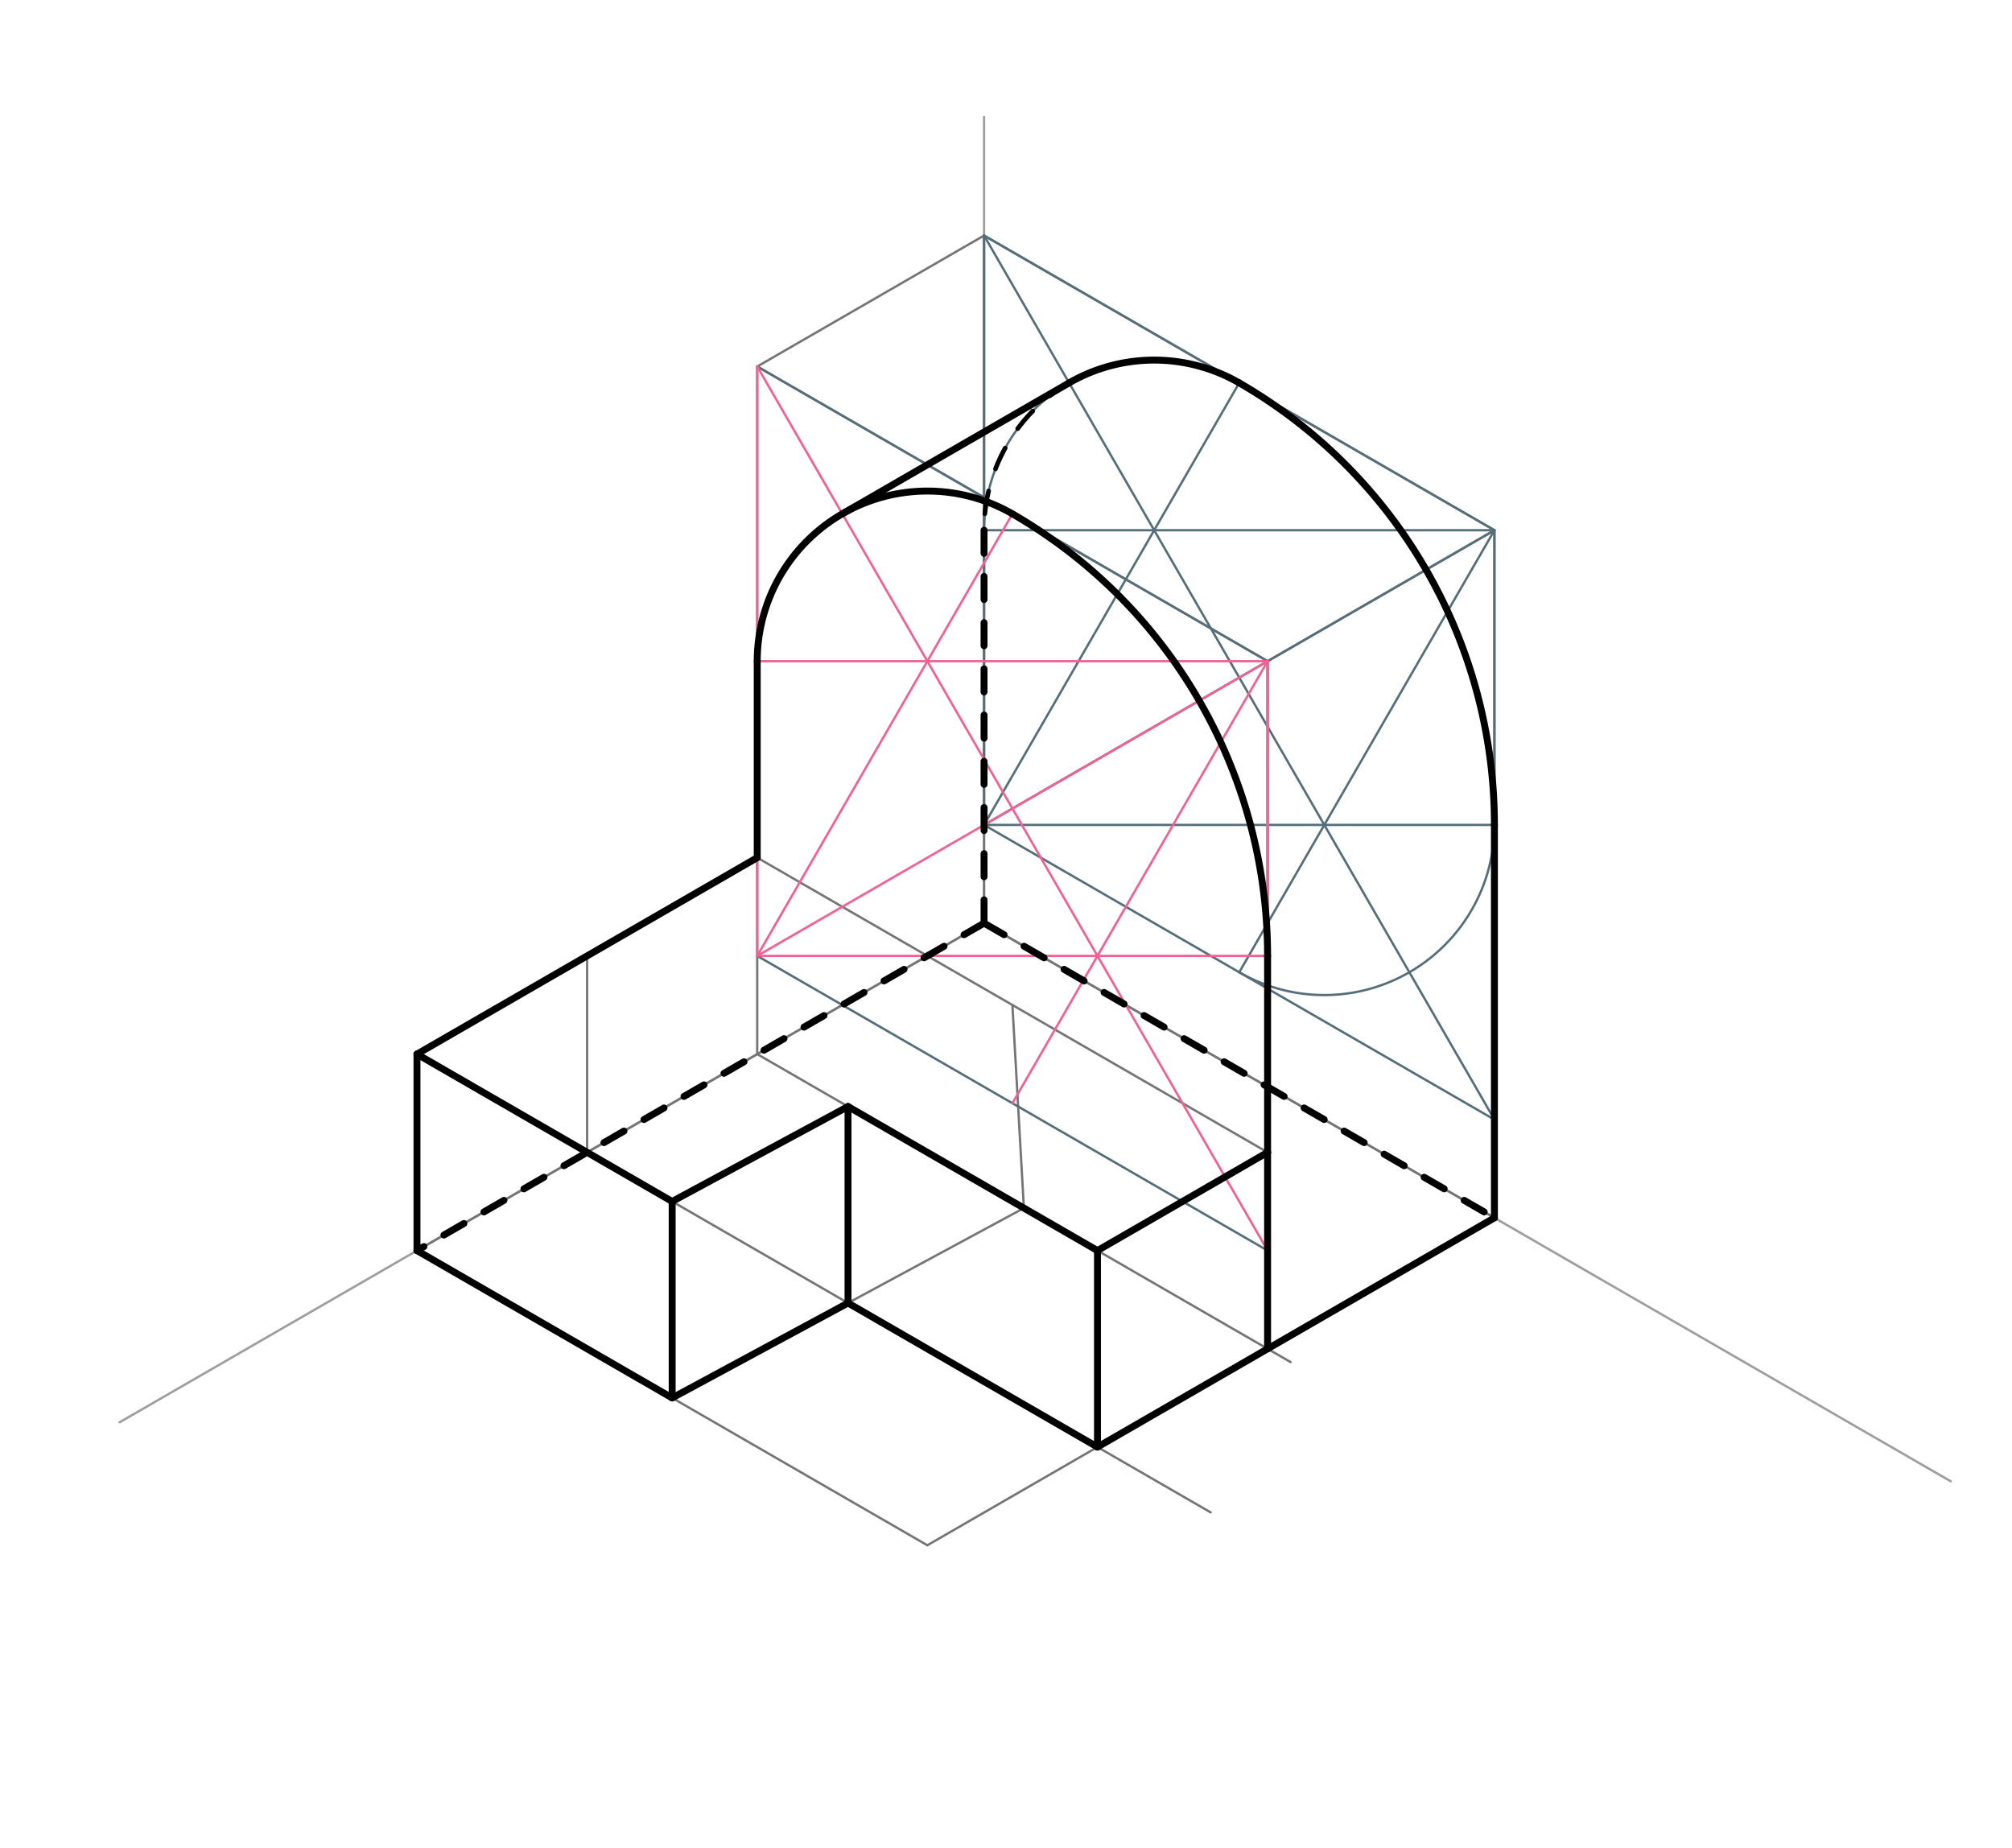 <svg xmlns="http://www.w3.org/2000/svg" class="svg--816" height="100%" preserveAspectRatio="xMidYMid meet" viewBox="0 0 871 800" width="100%"><defs><marker id="marker-arrow" markerHeight="16" markerUnits="userSpaceOnUse" markerWidth="24" orient="auto-start-reverse" refX="24" refY="4" viewBox="0 0 24 8"><path d="M 0 0 L 24 4 L 0 8 z" stroke="inherit"></path></marker></defs><g class="aux-layer--949"><g class="element--733"><line stroke="#9E9E9E" stroke-dasharray="none" stroke-linecap="round" stroke-width="1" x1="426" x2="426" y1="399.594" y2="50.594"></line></g><g class="element--733"><line stroke="#9E9E9E" stroke-dasharray="none" stroke-linecap="round" stroke-width="1" x1="426" x2="51.768" y1="399.594" y2="615.657"></line></g><g class="element--733"><line stroke="#9E9E9E" stroke-dasharray="none" stroke-linecap="round" stroke-width="1" x1="426" x2="844.467" y1="399.594" y2="641.196"></line></g><g class="element--733"><line stroke="#757575" stroke-dasharray="none" stroke-linecap="round" stroke-width="1" x1="426" x2="327.805" y1="399.594" y2="456.287"></line></g><g class="element--733"><line stroke="#757575" stroke-dasharray="none" stroke-linecap="round" stroke-width="1" x1="327.805" x2="180.512" y1="456.287" y2="541.326"></line></g><g class="element--733"><line stroke="#757575" stroke-dasharray="none" stroke-linecap="round" stroke-width="1" x1="426" x2="536.469" y1="399.594" y2="463.373"></line></g><g class="element--733"><line stroke="#757575" stroke-dasharray="none" stroke-linecap="round" stroke-width="1" x1="536.469" x2="646.939" y1="463.373" y2="527.153"></line></g><g class="element--733"><line stroke="#757575" stroke-dasharray="none" stroke-linecap="round" stroke-width="1" x1="180.512" x2="401.451" y1="541.326" y2="668.885"></line></g><g class="element--733"><line stroke="#757575" stroke-dasharray="none" stroke-linecap="round" stroke-width="1" x1="401.451" x2="646.939" y1="668.885" y2="527.153"></line></g><g class="element--733"><line stroke="#757575" stroke-dasharray="none" stroke-linecap="round" stroke-width="1" x1="327.805" x2="558.678" y1="456.287" y2="589.582"></line></g><g class="element--733"><line stroke="#757575" stroke-dasharray="none" stroke-linecap="round" stroke-width="1" x1="180.512" x2="180.512" y1="541.326" y2="456.287"></line></g><g class="element--733"><line stroke="#757575" stroke-dasharray="none" stroke-linecap="round" stroke-width="1" x1="327.805" x2="327.805" y1="456.287" y2="371.247"></line></g><g class="element--733"><line stroke="#757575" stroke-dasharray="none" stroke-linecap="round" stroke-width="1" x1="548.744" x2="548.744" y1="583.846" y2="498.806"></line></g><g class="element--733"><line stroke="#757575" stroke-dasharray="none" stroke-linecap="round" stroke-width="1" x1="290.982" x2="443.242" y1="605.106" y2="522.934"></line></g><g class="element--733"><line stroke="#757575" stroke-dasharray="none" stroke-linecap="round" stroke-width="1" x1="290.982" x2="290.982" y1="605.106" y2="520.066"></line></g><g class="element--733"><line stroke="#757575" stroke-dasharray="none" stroke-linecap="round" stroke-width="1" x1="180.512" x2="290.982" y1="456.287" y2="520.066"></line></g><g class="element--733"><line stroke="#757575" stroke-dasharray="none" stroke-linecap="round" stroke-width="1" x1="180.512" x2="327.805" y1="456.287" y2="371.247"></line></g><g class="element--733"><line stroke="#757575" stroke-dasharray="none" stroke-linecap="round" stroke-width="1" x1="327.805" x2="548.744" y1="371.247" y2="498.806"></line></g><g class="element--733"><line stroke="#757575" stroke-dasharray="none" stroke-linecap="round" stroke-width="1" x1="443.242" x2="438.274" y1="522.934" y2="435.027"></line></g><g class="element--733"><line stroke="#757575" stroke-dasharray="none" stroke-linecap="round" stroke-width="1" x1="254.159" x2="254.159" y1="498.806" y2="413.767"></line></g><g class="element--733"><line stroke="#757575" stroke-dasharray="none" stroke-linecap="round" stroke-width="1" x1="254.159" x2="367.112" y1="498.806" y2="564.02"></line></g><g class="element--733"><line stroke="#757575" stroke-dasharray="none" stroke-linecap="round" stroke-width="1" x1="367.112" x2="367.112" y1="564.02" y2="478.98"></line></g><g class="element--733"><line stroke="#757575" stroke-dasharray="none" stroke-linecap="round" stroke-width="1" x1="290.982" x2="367.112" y1="520.066" y2="478.98"></line></g><g class="element--733"><line stroke="#757575" stroke-dasharray="none" stroke-linecap="round" stroke-width="1" x1="367.112" x2="524.114" y1="564.02" y2="654.665"></line></g><g class="element--733"><line stroke="#757575" stroke-dasharray="none" stroke-linecap="round" stroke-width="1" x1="475.098" x2="475.098" y1="626.365" y2="541.326"></line></g><g class="element--733"><line stroke="#757575" stroke-dasharray="none" stroke-linecap="round" stroke-width="1" x1="475.098" x2="367.112" y1="541.326" y2="478.98"></line></g><g class="element--733"><line stroke="#757575" stroke-dasharray="none" stroke-linecap="round" stroke-width="1" x1="475.098" x2="548.744" y1="541.326" y2="498.806"></line></g><g class="element--733"><line stroke="#757575" stroke-dasharray="none" stroke-linecap="round" stroke-width="1" x1="646.939" x2="646.939" y1="527.153" y2="442.113"></line></g><g class="element--733"><line stroke="#757575" stroke-dasharray="none" stroke-linecap="round" stroke-width="1" x1="646.939" x2="646.939" y1="442.113" y2="357.074"></line></g><g class="element--733"><line stroke="#757575" stroke-dasharray="none" stroke-linecap="round" stroke-width="1" x1="646.939" x2="646.939" y1="357.074" y2="229.515"></line></g><g class="element--733"><line stroke="#757575" stroke-dasharray="none" stroke-linecap="round" stroke-width="1" x1="426" x2="426" y1="399.594" y2="314.554"></line></g><g class="element--733"><line stroke="#757575" stroke-dasharray="none" stroke-linecap="round" stroke-width="1" x1="426" x2="426" y1="314.554" y2="229.515"></line></g><g class="element--733"><line stroke="#757575" stroke-dasharray="none" stroke-linecap="round" stroke-width="1" x1="426" x2="426" y1="229.515" y2="101.956"></line></g><g class="element--733"><line stroke="#757575" stroke-dasharray="none" stroke-linecap="round" stroke-width="1" x1="426" x2="646.939" y1="101.956" y2="229.515"></line></g><g class="element--733"><line stroke="#757575" stroke-dasharray="none" stroke-linecap="round" stroke-width="1" x1="327.805" x2="327.805" y1="371.247" y2="286.208"></line></g><g class="element--733"><line stroke="#757575" stroke-dasharray="none" stroke-linecap="round" stroke-width="1" x1="548.744" x2="548.744" y1="498.806" y2="413.767"></line></g><g class="element--733"><line stroke="#757575" stroke-dasharray="none" stroke-linecap="round" stroke-width="1" x1="327.805" x2="327.805" y1="286.208" y2="158.649"></line></g><g class="element--733"><line stroke="#757575" stroke-dasharray="none" stroke-linecap="round" stroke-width="1" x1="327.805" x2="426" y1="158.649" y2="101.956"></line></g><g class="element--733"><line stroke="#757575" stroke-dasharray="none" stroke-linecap="round" stroke-width="1" x1="548.744" x2="548.744" y1="413.767" y2="286.208"></line></g><g class="element--733"><line stroke="#757575" stroke-dasharray="none" stroke-linecap="round" stroke-width="1" x1="327.805" x2="548.744" y1="158.649" y2="286.208"></line></g><g class="element--733"><line stroke="#757575" stroke-dasharray="none" stroke-linecap="round" stroke-width="1" x1="548.744" x2="646.939" y1="286.208" y2="229.515"></line></g><g class="element--733"><line stroke="#546E7A" stroke-dasharray="none" stroke-linecap="round" stroke-width="1" x1="426" x2="426" y1="101.956" y2="357.074"></line></g><g class="element--733"><line stroke="#546E7A" stroke-dasharray="none" stroke-linecap="round" stroke-width="1" x1="646.939" x2="646.939" y1="229.515" y2="484.633"></line></g><g class="element--733"><line stroke="#546E7A" stroke-dasharray="none" stroke-linecap="round" stroke-width="1" x1="646.939" x2="426" y1="484.633" y2="357.074"></line></g><g class="element--733"><line stroke="#546E7A" stroke-dasharray="none" stroke-linecap="round" stroke-width="1" x1="426" x2="646.939" y1="101.956" y2="229.515"></line></g><g class="element--733"><line stroke="#546E7A" stroke-dasharray="none" stroke-linecap="round" stroke-width="1" x1="327.805" x2="548.744" y1="158.649" y2="286.208"></line></g><g class="element--733"><line stroke="#546E7A" stroke-dasharray="none" stroke-linecap="round" stroke-width="1" x1="548.744" x2="548.744" y1="286.208" y2="541.326"></line></g><g class="element--733"><line stroke="#546E7A" stroke-dasharray="none" stroke-linecap="round" stroke-width="1" x1="327.805" x2="548.744" y1="413.767" y2="541.326"></line></g><g class="element--733"><line stroke="#546E7A" stroke-dasharray="none" stroke-linecap="round" stroke-width="1" x1="426" x2="646.939" y1="101.956" y2="484.633"></line></g><g class="element--733"><line stroke="#546E7A" stroke-dasharray="none" stroke-linecap="round" stroke-width="1" x1="646.939" x2="426" y1="229.515" y2="357.074"></line></g><g class="element--733"><line stroke="#546E7A" stroke-dasharray="none" stroke-linecap="round" stroke-width="1" x1="646.939" x2="426" y1="229.515" y2="229.515"></line></g><g class="element--733"><line stroke="#546E7A" stroke-dasharray="none" stroke-linecap="round" stroke-width="1" x1="646.939" x2="536.469" y1="229.515" y2="420.854"></line></g><g class="element--733"><line stroke="#546E7A" stroke-dasharray="none" stroke-linecap="round" stroke-width="1" x1="426" x2="536.469" y1="357.074" y2="165.735"></line></g><g class="element--733"><line stroke="#546E7A" stroke-dasharray="none" stroke-linecap="round" stroke-width="1" x1="426" x2="646.939" y1="357.074" y2="357.074"></line></g><g class="element--733"><path d="M 426 229.515 A 73.646 73.646 0 0 1 536.469 165.735" fill="none" stroke="#546E7A" stroke-dasharray="none" stroke-linecap="round" stroke-width="1"></path></g><g class="element--733"><path d="M 536.469 420.854 A 73.646 73.646 0 0 0 646.939 357.074" fill="none" stroke="#546E7A" stroke-dasharray="none" stroke-linecap="round" stroke-width="1"></path></g><g class="element--733"><line stroke="#BDBDBD" stroke-dasharray="none" stroke-linecap="round" stroke-width="1" x1="548.744" x2="548.744" y1="286.208" y2="498.806"></line></g><g class="element--733"><line stroke="#F06292" stroke-dasharray="none" stroke-linecap="round" stroke-width="1" x1="327.805" x2="327.805" y1="413.767" y2="158.649"></line></g><g class="element--733"><line stroke="#F06292" stroke-dasharray="none" stroke-linecap="round" stroke-width="1" x1="548.744" x2="548.744" y1="286.208" y2="541.326"></line></g><g class="element--733"><line stroke="#F06292" stroke-dasharray="none" stroke-linecap="round" stroke-width="1" x1="327.805" x2="548.744" y1="158.649" y2="541.326"></line></g><g class="element--733"><line stroke="#F06292" stroke-dasharray="none" stroke-linecap="round" stroke-width="1" x1="548.744" x2="327.805" y1="286.208" y2="413.767"></line></g><g class="element--733"><line stroke="#F06292" stroke-dasharray="none" stroke-linecap="round" stroke-width="1" x1="327.805" x2="548.744" y1="413.767" y2="413.767"></line></g><g class="element--733"><line stroke="#F06292" stroke-dasharray="none" stroke-linecap="round" stroke-width="1" x1="327.805" x2="438.274" y1="413.767" y2="222.428"></line></g><g class="element--733"><line stroke="#F06292" stroke-dasharray="none" stroke-linecap="round" stroke-width="1" x1="548.744" x2="327.805" y1="286.208" y2="286.208"></line></g><g class="element--733"><line stroke="#F06292" stroke-dasharray="none" stroke-linecap="round" stroke-width="1" x1="548.744" x2="438.274" y1="286.208" y2="477.547"></line></g></g><g class="main-layer--75a"><g class="element--733"><path d="M 536.469 165.735 A 220.939 220.939 0 0 1 646.939 357.074" fill="none" stroke="#000000" stroke-dasharray="none" stroke-linecap="round" stroke-width="2"></path></g><g class="element--733"><line stroke="#000000" stroke-dasharray="none" stroke-linecap="round" stroke-width="2" x1="646.939" x2="646.939" y1="357.074" y2="527.153"></line></g><g class="element--733"><line stroke="#000000" stroke-dasharray="none" stroke-linecap="round" stroke-width="3" x1="646.939" x2="548.744" y1="527.153" y2="583.846"></line></g><g class="element--733"><path d="M 536.469 165.735 A 220.939 220.939 0 0 1 646.939 357.074" fill="none" stroke="#000000" stroke-dasharray="none" stroke-linecap="round" stroke-width="3"></path></g><g class="element--733"><line stroke="#000000" stroke-dasharray="none" stroke-linecap="round" stroke-width="3" x1="646.939" x2="646.939" y1="357.074" y2="527.153"></line></g><g class="element--733"><line stroke="#000000" stroke-dasharray="none" stroke-linecap="round" stroke-width="3" x1="327.805" x2="180.512" y1="371.247" y2="456.287"></line></g><g class="element--733"><line stroke="#000000" stroke-dasharray="none" stroke-linecap="round" stroke-width="3" x1="180.512" x2="290.982" y1="456.287" y2="520.066"></line></g><g class="element--733"><line stroke="#000000" stroke-dasharray="none" stroke-linecap="round" stroke-width="3" x1="180.512" x2="180.512" y1="456.287" y2="541.326"></line></g><g class="element--733"><line stroke="#000000" stroke-dasharray="none" stroke-linecap="round" stroke-width="3" x1="180.512" x2="290.982" y1="541.326" y2="605.106"></line></g><g class="element--733"><line stroke="#000000" stroke-dasharray="none" stroke-linecap="round" stroke-width="3" x1="290.982" x2="290.982" y1="605.106" y2="520.066"></line></g><g class="element--733"><line stroke="#000000" stroke-dasharray="none" stroke-linecap="round" stroke-width="3" x1="290.982" x2="367.112" y1="520.066" y2="478.98"></line></g><g class="element--733"><line stroke="#000000" stroke-dasharray="none" stroke-linecap="round" stroke-width="3" x1="367.112" x2="367.112" y1="478.98" y2="564.02"></line></g><g class="element--733"><line stroke="#000000" stroke-dasharray="none" stroke-linecap="round" stroke-width="3" x1="367.112" x2="290.982" y1="564.02" y2="605.106"></line></g><g class="element--733"><line stroke="#000000" stroke-dasharray="none" stroke-linecap="round" stroke-width="3" x1="367.112" x2="475.098" y1="564.02" y2="626.365"></line></g><g class="element--733"><line stroke="#000000" stroke-dasharray="none" stroke-linecap="round" stroke-width="3" x1="475.098" x2="548.744" y1="626.365" y2="583.846"></line></g><g class="element--733"><line stroke="#000000" stroke-dasharray="none" stroke-linecap="round" stroke-width="3" x1="548.744" x2="548.744" y1="583.846" y2="498.806"></line></g><g class="element--733"><line stroke="#000000" stroke-dasharray="none" stroke-linecap="round" stroke-width="3" x1="367.112" x2="475.098" y1="478.98" y2="541.326"></line></g><g class="element--733"><line stroke="#000000" stroke-dasharray="none" stroke-linecap="round" stroke-width="3" x1="475.098" x2="548.744" y1="541.326" y2="498.806"></line></g><g class="element--733"><line stroke="#000000" stroke-dasharray="none" stroke-linecap="round" stroke-width="3" x1="475.098" x2="475.098" y1="541.326" y2="626.365"></line></g><g class="element--733"><path d="M 327.805 286.208 A 73.646 73.646 0 0 1 438.274 222.428" fill="none" stroke="#000000" stroke-dasharray="none" stroke-linecap="round" stroke-width="3"></path></g><g class="element--733"><path d="M 438.274 222.428 A 220.939 220.939 0 0 1 548.744 413.767" fill="none" stroke="#000000" stroke-dasharray="none" stroke-linecap="round" stroke-width="3"></path></g><g class="element--733"><line stroke="#000000" stroke-dasharray="none" stroke-linecap="round" stroke-width="3" x1="548.744" x2="548.744" y1="413.767" y2="498.806"></line></g><g class="element--733"><line stroke="#000000" stroke-dasharray="none" stroke-linecap="round" stroke-width="3" x1="364.628" x2="462.823" y1="222.428" y2="165.735"></line></g><g class="element--733"><line stroke="#000000" stroke-dasharray="none" stroke-linecap="round" stroke-width="3" x1="327.805" x2="327.805" y1="286.208" y2="371.247"></line></g><g class="element--733"><path d="M 462.823 165.735 A 73.646 73.646 0 0 0 426 229.515" fill="none" stroke="#000000" stroke-dasharray="10" stroke-linecap="round" stroke-width="2"></path></g><g class="element--733"><path d="M 462.823 165.735 A 73.646 73.646 0 0 1 536.469 165.735" fill="none" stroke="#000000" stroke-dasharray="none" stroke-linecap="round" stroke-width="3"></path></g><g class="element--733"><line stroke="#000000" stroke-dasharray="10" stroke-linecap="round" stroke-width="3" x1="426" x2="426" y1="229.515" y2="399.594"></line></g><g class="element--733"><line stroke="#000000" stroke-dasharray="10" stroke-linecap="round" stroke-width="3" x1="426" x2="646.939" y1="399.594" y2="527.153"></line></g><g class="element--733"><line stroke="#000000" stroke-dasharray="10" stroke-linecap="round" stroke-width="3" x1="426" x2="180.512" y1="399.594" y2="541.326"></line></g></g><g class="snaps-layer--ac6"></g><g class="temp-layer--52d"></g></svg>